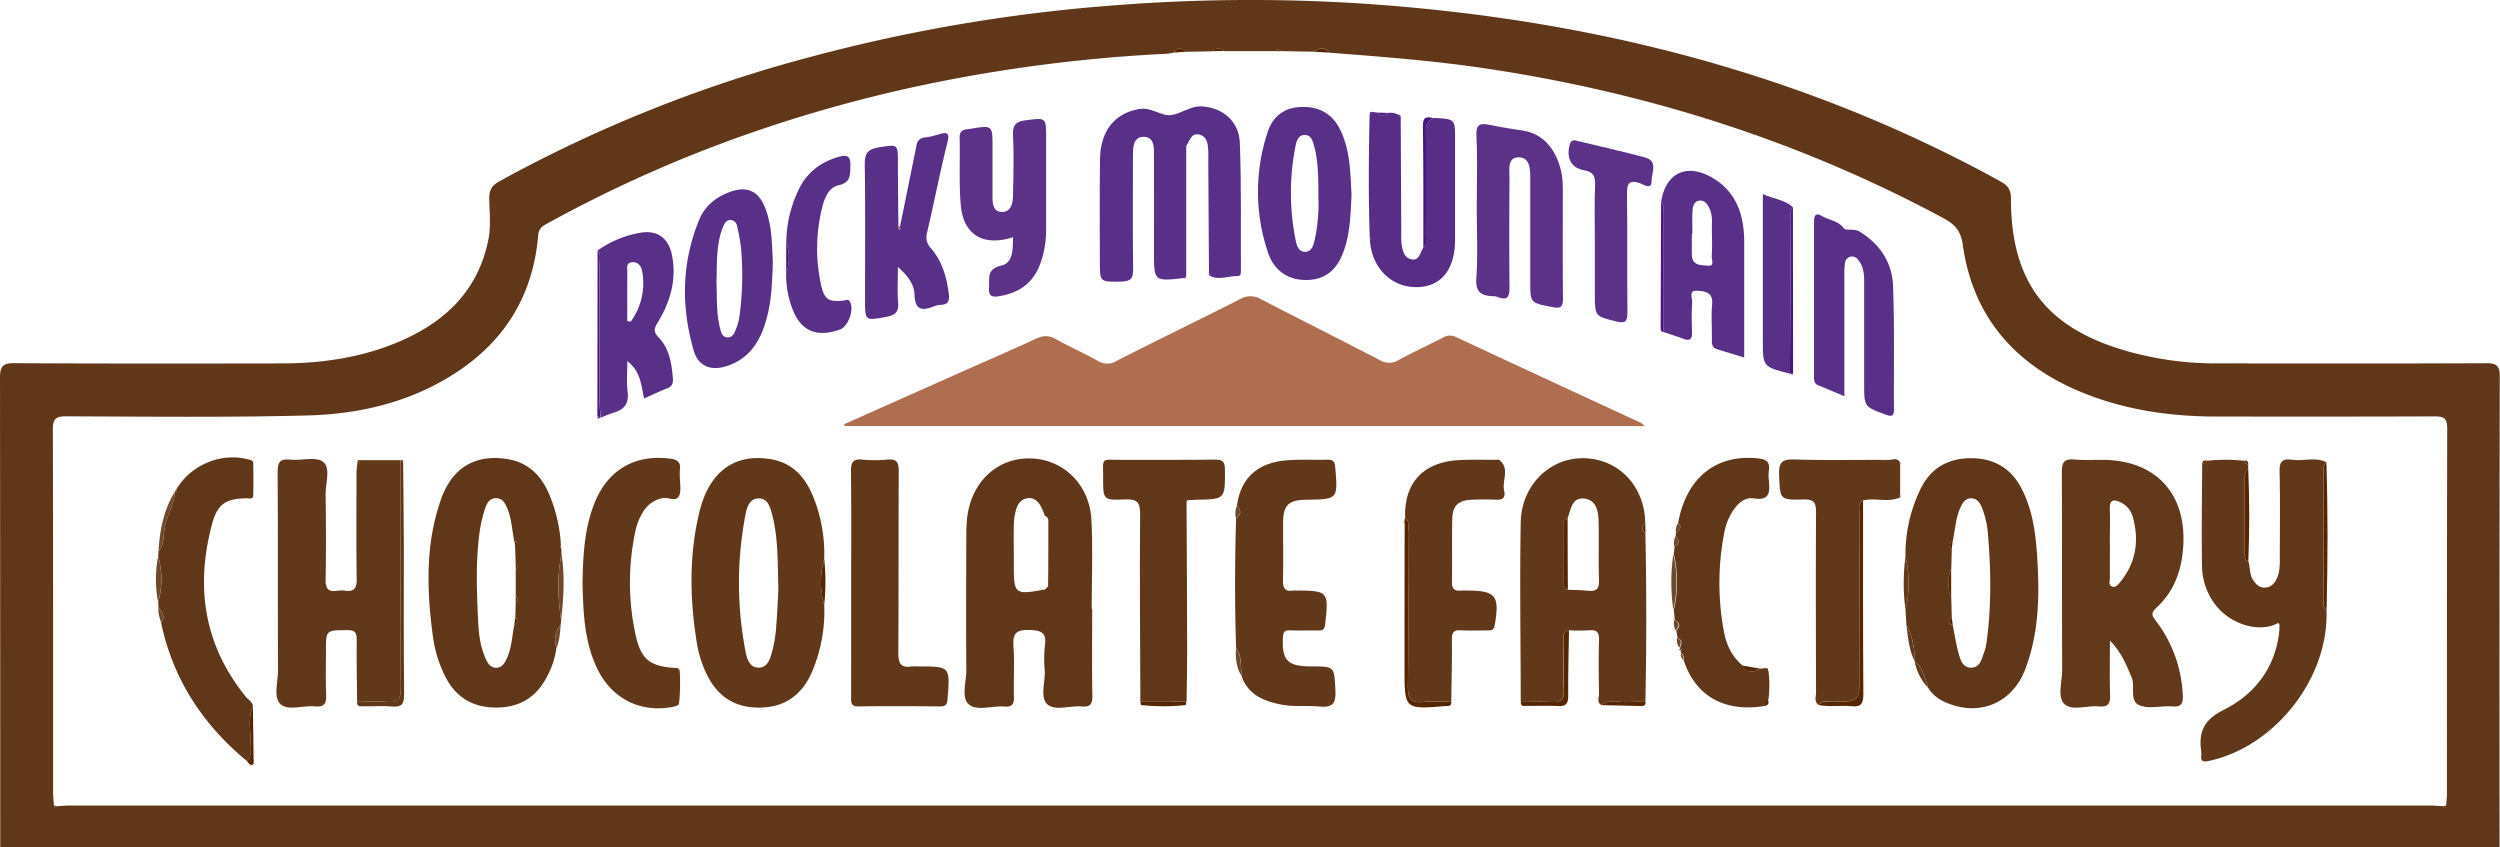 <svg id="Layer_1" data-name="Layer 1" xmlns="http://www.w3.org/2000/svg" viewBox="0 0 980.18 332.15"><path d="M.1,332.15q0-92-.1-183.94c0-4.52,1-5.85,5.72-5.82,34.82.21,69.64.15,104.46.1,16.29,0,32.2-2.35,47.23-8.94,17.59-7.72,30.12-20,34.05-39.49,1.06-5.25.49-10.64.36-16-.08-3.38.89-5.27,4-7A540.43,540.43,0,0,1,318.28,22.18,647.3,647.3,0,0,1,438.17,2a681.29,681.29,0,0,1,93.36-.76C620.14,6.82,704.65,27.53,783,70.39c2.88,1.58,5.42,2.72,5.42,7.19,0,33.51,14.17,51.52,47,60.5a129.18,129.18,0,0,0,34,4.41c35.16,0,70.32.09,105.47-.08,4.22,0,5.21,1.22,5.2,5.3q-.18,92.22-.08,184.44Zm21.07-16.23c.2.67.47,1,.94.18,1.82-.1,3.64-.28,5.46-.28H952.62c1.82,0,3.65.18,5.47.28.46.81.73.5.95-.17.11-1.49.33-3,.33-4.47,0-47.81,0-95.63.12-143.44,0-4.28-1.53-4.78-5.16-4.77-28.32.13-56.65.08-85,.07-18.83,0-37.22-2.69-54.62-10.14-25.29-10.82-41.26-29.48-45.14-57.08-.8-5.66-3.09-8.13-7.61-10.56C705.55,55.18,645.42,36.21,582.15,26.78c-20.26-3-40.68-4.57-61.09-6.13-1.84-2.56-3.89-1.85-6-.39l-13-.21c-.64-.94-1.29-.93-1.95,0H480.07a3.54,3.54,0,0,0-4.95.06l-10,.2c-1.78-1.58-3.49-2.06-5,.34a29.36,29.36,0,0,1-2.94.44,605,605,0,0,0-103.27,14c-48.81,11.11-95.31,28.27-139.18,52.46-1.84,1-3.47,1.78-3.71,4.61-1.88,22.65-12.26,40.49-31.12,53.2-18,12.12-38.39,17-59.58,17.54-31.47.8-63,.44-94.45.33-4.26,0-5.16,1.26-5.15,5.29.14,47.48.09,95,.1,142.44C20.85,312.61,21.06,314.27,21.17,315.92Z" style="fill:#613719"/><path d="M521.06,20.65l-6-.39C517.17,18.8,519.22,18.09,521.06,20.65Z" style="fill:#562600"/><path d="M465.14,20.28l-5,.34C461.65,18.22,463.36,18.7,465.14,20.28Z" style="fill:#562600"/><path d="M480.07,20l-4.95.06A3.54,3.54,0,0,1,480.07,20Z" style="fill:#562600"/><path d="M502.08,20.05l-1.95,0C500.79,19.12,501.44,19.11,502.08,20.05Z" style="fill:#562600"/><path d="M21.17,315.92a1.41,1.41,0,0,1,.94.18C21.64,316.9,21.37,316.59,21.17,315.92Z" style="fill:#562600"/><path d="M958.09,316.1a1.36,1.36,0,0,1,.95-.17C958.82,316.6,958.55,316.91,958.09,316.1Z" style="fill:#562600"/><path d="M330.94,166.33q21.6-9.63,43.19-19.24c10.65-4.74,21.36-9.35,31.94-14.24,2.82-1.3,5-1.52,7.86.08,5.34,3,11,5.49,16.41,8.5a6.76,6.76,0,0,0,7.31.12c16.17-8.24,32.51-16.14,48.7-24.34a7.78,7.78,0,0,1,7.91.06c15.52,8,31.17,15.85,46.69,23.9a7,7,0,0,0,7.38,0c5.7-3.09,11.6-5.83,17.38-8.79a5.26,5.26,0,0,1,5.13-.25q36.21,16.91,72.49,33.65a11,11,0,0,1,1.53,1.28H331.14Z" style="fill:#af6e50"/><path d="M827.24,251.15c0,8-.16,14.65.07,21.25.12,3.34-.67,4.93-4.35,4.56-4.6-.46-10.56,1.88-13.51-.89s-.92-8.84-.93-13.44c-.11-25.82,0-51.64-.14-77.46,0-3.88.88-5.35,4.93-5,4.3.38,8.66,0,13,.18,18.76.79,30.11,12.83,29.76,31.56-.19,10.19-3,19.42-10.74,26.51-2.08,1.91-1.59,3-.2,4.82a51.63,51.63,0,0,1,10.66,29.07c.19,3.3-.28,4.95-4.1,4.66-4.31-.32-9.16,1.1-12.85-.44-4.1-1.7-1.56-7.36-3.13-11.06C833.69,260.76,831.94,256,827.24,251.15Zm0-38c0,4.47-.06,9,0,13.42,0,1.21-.73,3,1,3.45,1.37.37,2.37-1,3.19-2,6.07-7.56,7.33-16.07,4.8-25.26a8.78,8.78,0,0,0-4.54-5.66c-2.77-1.41-4.69-1.46-4.49,2.64C827.36,204.2,827.2,208.68,827.2,213.16Z" style="fill:#62391b"/><path d="M141.13,180.44h15.94c0,.25,0,.5,0,.74,0,29.55-.07,59.1.08,88.65,0,4-.87,5.79-5.2,5.4-3.95-.35-8-.07-11.94-.07-.07-8-.24-16-.15-24,0-2.79-.29-4.13-3.68-4.1-8.38.07-8.38-.14-8.38,8.32,0,5.67-.17,11.34.07,17,.14,3.34-.64,4.94-4.34,4.57-4.6-.46-10.54,1.86-13.53-.87s-.93-8.81-1-13.4c-.11-25.82,0-51.64-.14-77.46,0-3.77.71-5.47,4.86-5,4.44.45,10.26-1.33,13,.9,3,2.38.88,8.42.94,12.86.15,11,.22,22,0,33-.08,3.73.94,5.25,4.7,4.62a10,10,0,0,1,3,0c3.49.49,4.52-1,4.48-4.44-.19-13.83-.08-27.66-.07-41.48,0-1.16.16-2.32.24-3.48l1-.92A5.24,5.24,0,0,0,141.13,180.44Z" style="fill:#613819"/><path d="M428.21,238.77c0,11.32-.13,22.64.07,34,.06,3.27-.82,4.52-4.16,4.22-4.61-.42-10.56,1.87-13.51-.87s-.71-8.82-1-13.41a48.41,48.41,0,0,1,.06-9.48c.76-5.21-1.34-6.11-6.21-6.23-5.23-.12-6.42,1.49-6.1,6.37.44,6.63,0,13.31.17,20,.08,2.89-.93,3.88-3.74,3.64-4.77-.39-10.83,1.95-14-.9-3-2.71-.89-8.8-.92-13.39-.13-17.48-.06-35,0-52.43a64.27,64.27,0,0,1,.35-7.48c1.71-14,11.89-23.41,24.86-23.07s23.16,10.32,23.84,24.17c.56,11.62.11,23.29.11,34.94Zm-18.41-7.69c.4-.48,1.13-1,1.14-1.44.09-8.53.09-17,.09-25.58a1.91,1.91,0,0,0-1.38-1.82c-.36-.92-.67-1.86-1.09-2.75-1-2.19-2.42-4.22-5.07-4.19-2.89,0-4.45,2.14-5.16,4.67a23.31,23.31,0,0,0-.83,5.88c-.12,5.15,0,10.3,0,15.45C397.46,233.06,397.77,233.31,409.8,231.08Z" style="fill:#603718"/><path d="M627.93,276.47c-2-1.1-1-3-1-4.48-.11-7-.2-14,0-20.94.09-3-.7-4.23-3.86-3.92a78.46,78.46,0,0,1-8,0c-2.71.56-1.93,2.73-2,4.41-.06,6.32-.24,12.65.06,19,.18,3.86-1.26,4.95-4.9,4.71-4-.27-8-.05-12-.05,0-23.45-.42-46.9,0-70.34.25-14.71,11.54-25.55,24.93-25.2,13.66.35,23.76,11.14,23.89,25.52-1.39,1.36-1.43,2.7.06,4q.69,33,0,66a54.44,54.44,0,0,0-6.39.06C635.16,275.64,631.27,273.81,627.93,276.47Zm-13.21-45.25c2.64.12,5.3.13,7.94.4,3.2.34,4.38-.74,4.27-4.14-.26-7.47,0-14.95-.15-22.43-.1-4-.51-8.79-5.38-9.53-5.1-.77-5.5,4.2-6.78,7.67-.83.29-1.48.77-1.48,1.72,0,8,0,16.08,0,24.11A2.21,2.21,0,0,0,614.72,231.22Z" style="fill:#61381a"/><path d="M881.5,220.1c.83,2.33.39,5,1.8,7.18,1.13,1.76,2.48,3.19,4.74,3.11s3.61-1.5,4.55-3.39c1.21-2.46,1.26-5.12,1.26-7.79,0-11.47.18-22.93-.09-34.39-.1-3.88,1.18-5.09,4.8-4.57,4.47.65,9.12-1.15,13.5.92-1.07.83-1,2-1,3.18q0,25.6,0,51.22c0,1.3-.23,2.7,1.09,3.61,1,26.58-20.1,53.56-46.07,59.15-2.55.55-3.35,0-3-2.47a3.65,3.65,0,0,0,0-1c-1.17-7.68.84-12.59,8.75-16.53,12-6,20.1-16.22,21.75-30.34a24.76,24.76,0,0,0,.13-3c0-.27-.31-.52-.48-.78-6.93,4-18.17.9-24.23-6.6A25.33,25.33,0,0,1,863.35,222c-.22-13.29,0-26.59.06-39.89.67-.49,1.34-1,2-1.46a66.29,66.29,0,0,1,14.36,0l1.68,1.71V184c-1.38.8-1.37,2.14-1.37,3.49q0,14.91,0,29.83C880.1,218.45,880.05,219.64,881.5,220.1Z" style="fill:#61381a"/><path d="M323.16,237.17a60.56,60.56,0,0,1-5,26.71c-3.9,8.62-10.46,13.44-20.26,13.55-10,.12-16.71-4.52-20.93-13.3a44.61,44.61,0,0,1-3.81-12.34c-2.74-17.25-3.06-34.52,1.19-51.55,3.91-15.71,14.18-22.69,28.22-20.13,8.27,1.51,13.06,7,16.09,14.2a59.66,59.66,0,0,1,4.5,24.83A32.06,32.06,0,0,0,323.16,237.17Zm-18-6.22c-.25-11.44-.12-20.62-2.52-29.55-.73-2.73-1.7-6-5.11-6s-4.62,3.16-5.15,5.89a141.12,141.12,0,0,0,0,54.49c.53,2.71,1.64,6,5.05,6s4.43-3.23,5.18-5.9a49.77,49.77,0,0,0,1.65-9.31C304.75,240.63,305,234.64,305.17,231Z" style="fill:#613819"/><path d="M220.07,215.15l.08,2c-1.78,8.67-1.43,17.34-.14,26l-.21,2c-2.49,2.66-2.49,5.77-1.67,9a32.51,32.51,0,0,1-4,11.74c-4.16,7.74-10.69,11.49-19.52,11.52s-15.39-3.64-19.62-11.37a49.57,49.57,0,0,1-5.4-17.55c-2.3-17.81-2.76-35.59,3.35-52.81,4.43-12.48,13.59-17.69,26-15.68,7.82,1.26,12.82,6,16,12.9a59.82,59.82,0,0,1,5,21.24c-.11.1-.33.24-.31.3A3.86,3.86,0,0,0,220.07,215.15Zm-17.88,6-.24-7c1.23-.86,1.06-1.49-.3-1.95-.91-4.2-1-8.58-2.64-12.62-.83-2.06-1.86-4.17-4.38-4.26s-3.78,1.92-4.44,4.06a56.6,56.6,0,0,0-2,8.19c-1.76,11.91-1.29,23.91-.74,35.87.23,4.95.84,10,2.88,14.6.8,1.84,1.84,3.77,4.2,3.77s3.37-1.9,4.22-3.74c1.9-4.14,2-8.7,2.89-13.06,1.85-.74,1.82-1.74.4-2.93l.17-6c1-.64,1-1.29,0-1.95V223.12C203.17,222.46,203.16,221.81,202.19,221.17Z" style="fill:#603718"/><path d="M747.46,245.15l-.36-6a46.12,46.12,0,0,0,0-21,58.24,58.24,0,0,1,5.92-26.5c4-8.11,10.72-12,19.71-12s15.67,3.84,19.84,11.85S798,208.19,798.63,217c1.06,15.35,1,30.67-4.56,45.32-4.8,12.66-16.68,18.21-29.06,13.91-3.67-1.27-7-3.15-9.07-6.6-1.14-3.74-2-7.61-5.24-10.28l.09.07C750.59,254.46,750,249.58,747.46,245.15Zm17.57-22a13.91,13.91,0,0,0,0,11l.21,8c-1.49,1.19-1.52,2.19.38,2.95.71,3.57,1.24,7.18,2.2,10.68.73,2.67,1.49,6,5,6s4.12-3.38,5.1-6a18.35,18.35,0,0,0,.93-3.87c1.92-13.75,1.79-27.53.66-41.32a37.74,37.74,0,0,0-2.29-11.2c-.84-2.08-2-4.08-4.52-4-2.32,0-3.34,2-4.16,3.83-1.85,4.14-2,8.7-2.94,13.06-1.87.76-1.82,1.77-.35,2.94Z" style="fill:#603718"/><path d="M474,107.13q-.13-21.39-.26-42.8c0-1.66.05-3.32,0-5-.14-2.69-.32-5.7-3.41-6.54-3.29-.89-3.84,2.37-5.15,4.32-.62.28-.85.6-.1,1l0,50-.91.9c-11.73,1.34-11.73,1.34-11.73-10.18,0-12.49.05-25,0-37.45,0-3.25.36-7.79-4.11-7.72-4.25.06-4.13,4.45-4.13,7.81,0,14.64-.13,29.29.07,43.94.05,3.57-.74,4.9-4.59,5-8.46.11-8.46.35-8.46-8,0-13.32-.13-26.63.06-39.95.16-11.25,5.75-18,15.31-19.72,4.75-.85,8.81,2.94,12.7,2.37s7.62-3.74,12.18-3.39c8.08.62,14.33,5.89,14.64,14.33.63,16.62.33,33.28.41,49.92,0,1,.09,2.3-1.26,2.27-3.67-.1-7.38,1.8-11-.12C474.85,107.71,474.68,107.39,474,107.13Z" style="fill:#593087"/><path d="M485,198.13c1.46-10.62,8-16.73,19.5-17.65,5.29-.43,10.64-.1,16-.25,2.13,0,2.78.72,3,2.85,1.08,12.68,1.14,12.67-11.41,12.85-6.87.1-9,2.12-9,8.92-.06,7.49.11,15-.07,22.46-.08,3.1.62,4.8,4.05,4.22a5.57,5.57,0,0,1,1,0c12.73.07,12.9.33,11.49,13.28-.23,2.06-1,2.43-2.77,2.39-3.66-.08-7.32.1-11-.06-2.21-.1-2.69.74-2.79,2.84-.44,8.85,1.76,11.26,10.77,11.29,9.68,0,9.34,0,9.81,9.55.26,5.17-1.29,6.66-6.3,6.19s-10,.2-14.92-.76c-6.92-1.35-13.1-3.88-15.63-11.35-.29-3.68.32-7.52-2.09-10.79-.54-17-.5-34,0-50.92C487,201.7,486.44,200,485,198.13Z" style="fill:#613819"/><path d="M447.11,275.15c-.08-24.48-.32-49-.1-73.43.05-4.95-1.3-6.13-6-5.91-8.5.4-8.56.11-8.5-8.62,0-8.06-1-6.86,6.82-6.9,12.33-.06,24.66.09,37-.09,3.08,0,3.91.79,3.93,3.89.06,11.66.19,11.65-11.39,11.85-1.17,0-2.32.18-3.48.27-.66.2-1,.47-.18.95.09,19.38.21,38.75.25,58.13,0,6.62-.15,13.24-.24,19.85Z" style="fill:#603718"/><path d="M96.7,298.29C79.45,284,67.8,266.24,63.16,244.15c1.87-2.37.47-4.19-1-6l-.13-2a33,33,0,0,0,0-18l.1-2c2.36-2.7,1.85-6.22,2.45-9.36.91-4.82,3.73-9,4-14l.11-.15.72.08-.44-.54c5.46-9.71,17.54-14.89,28.15-12.1,1,.26,2.14.29,2.17,1.58.08,4.15.11,8.3,0,12.45,0,1.88-1.53,1.23-2.61,1.25-8.17.18-11.42,2.13-13.59,10.29C76.57,230.22,80,253,96.4,273.2c1,1.23,2.75,2,2.76,3.93-2.35,5-.45,10.24-1.07,15.32C97.84,294.44,99,296.78,96.7,298.29Z" style="fill:#603718"/><path d="M550.94,203.09c-.56-13.2,6.55-21.47,19.81-22.59,5.3-.45,10.65-.17,16-.23.34,0,.78-.12,1,0,4.44,3.44,1,8.18,2,12.22.47,2-.08,3.57-2.79,3.44-3.32-.16-6.66-.13-10,0-5.06.18-7.45,2.34-7.56,7.31-.19,8.32,0,16.65-.12,25-.05,2.74,1.13,3.55,3.59,3.3a19,19,0,0,1,2,0c11.67,0,13.17,1.93,11.17,13.63-.32,1.87-1.2,2-2.65,2-3.49,0-7,.16-10.48-.06-2.84-.18-3.69.76-3.66,3.62.09,8.14-.14,16.28-.25,24.42-3.66,0-7.35-.33-11,.06-5,.54-6-1.51-6-6.17.25-20.12.13-40.25.07-60.38C552.06,206.8,552.87,204.64,550.94,203.09Z" style="fill:#61381a"/><path d="M333.72,228.14c0-14.5.1-29-.08-43.49,0-3.42.78-4.79,4.38-4.45a53.77,53.77,0,0,0,10,0c3.64-.34,4.37,1.14,4.35,4.51-.13,23.83,0,47.65-.17,71.47,0,4.27,1.3,5.73,5.34,5.11a15.9,15.9,0,0,1,2.49,0c12.54,0,12.48,0,11.48,12.78-.16,2.09-.69,2.91-2.89,2.89-10.66-.09-21.32-.14-32,0-3.19.05-2.93-1.78-2.92-3.84Q333.73,250.62,333.72,228.14Z" style="fill:#603718"/><path d="M745,182.13v12c-.12.08-.36.18-.36.23a4.5,4.5,0,0,0,.25.7c-4.67,2.08-9.67,0-14.41,1.13-2.32,1.32-1.33,3.56-1.34,5.39-.07,20.91,0,41.82,0,62.74,0,10.76,0,10.72-10.58,10.83-1.89,0-4.06-.8-5.54,1.22-1.93-1.36-.94-3.37-1-5-.07-23.49-.13-47,0-70.46,0-3.77-.71-5.21-4.86-5.09-9.49.27-9.23,0-9.61-9.61-.18-4.71.92-6.24,5.91-6.07,12.31.4,24.64.09,37,.19,1.46,0,3.3-1.05,4.44.87-.11.1-.32.25-.3.29A3.54,3.54,0,0,0,745,182.13Z" style="fill:#613819"/><path d="M228.39,228.3c.21-10.51.71-21,4.65-30.93,5.21-13.14,15.82-19.3,29.64-17.56,2.88.37,4.28,1.32,3.87,4.34a24.82,24.82,0,0,0,0,3c0,2.5.66,5.38-.36,7.38-1.16,2.3-4.23.28-6.44.78a11.33,11.33,0,0,0-7.27,4.86,22.85,22.85,0,0,0-3.4,8.26,96.42,96.42,0,0,0,.15,40.66c2.14,9.42,5.44,12,14.89,12.78.8.07,1.65-.2,2.21.67s.32,13.35-.33,13.79a6.22,6.22,0,0,1-2.27.84c-12.74,2.39-24-3.3-29.63-15.16C229,251.33,228.66,239.81,228.39,228.3Z" style="fill:#613819"/><path d="M657,210.11l.13-1c1-1.2,2.71-2.27.81-4.06,3.25-17.85,15-27.18,31.59-25.3,3.18.37,4.46,1.48,4,4.65a17.18,17.18,0,0,0,0,4c.38,4.41.47,8.06-6,7-3.42-.56-6.2,2-8.13,4.91a24.2,24.2,0,0,0-3.41,8.77,103.32,103.32,0,0,0-.07,38.64c1,5.21,3.15,9.76,7.31,13.2,1.83,3.2,4.29,2.77,7,1.21l2-.15,1.15,1.17a44.5,44.5,0,0,1,0,10.94c-1.2.52-1,1.61-1.06,2.61-15.94,2.85-27.67-3.71-32.25-18a2.08,2.08,0,0,0-.87-2.54l-.33-1,.67-.52-.85-.19,0-.46c.64-1.51,1.17-3-.93-3.83l-.54-2.92c1.41-1.59,1.85-3-.59-4.07l-.36-4a49.49,49.49,0,0,0,0-22l.3-3C658.83,213.16,658.4,211.71,657,210.11Z" style="fill:#613719"/><path d="M579,81.76c0-9.5.29-19-.13-28.47-.2-4.67,1.41-5.1,5.32-4.3,4.15.84,8.37,1.53,12.57,2.15,8.37,1.24,13.1,7.3,15.17,15.37.92,3.58.81,7.26.8,10.93,0,13.15-.08,26.3.06,39.45,0,3.33-.63,4.22-4.2,3.51-8.58-1.71-8.62-1.48-8.62-10.23,0-13.32,0-26.64,0-40,0-3.7,0-8.54-4.67-8.48-4.39.05-3.44,4.93-3.46,8.07-.11,14.15-.14,28.31,0,42.46,0,3.67-.35,6-4.78,4.17a6.43,6.43,0,0,0-2-.27c-4.4-.24-6.59-1.69-6.25-6.94C579.47,100.1,579,90.91,579,81.76Z" style="fill:#5b3288"/><path d="M352.89,88.72c2.16-10.6,4.34-21.2,6.45-31.81a3.37,3.37,0,0,1,3.33-3A34.12,34.12,0,0,0,368,52.7c3.14-.93,4.48-.94,3.43,3.26-2.91,11.62-5.18,23.4-7.91,35.07A6.29,6.29,0,0,0,365,97.34c4.4,5.08,6.15,11.3,7,17.86.31,2.55-.11,4.22-3.11,4.32a8.86,8.86,0,0,0-2.9.66c-4.67,1.88-7.26,1.19-7.44-4.66-.13-4-2.56-7.39-6.51-10.84,0,5.27-.27,9.68.08,14,.3,3.61-1.06,4.88-4.49,5.52-8.5,1.58-8.47,1.74-8.47-6.68,0-17.67.15-35.33-.11-53-.06-4.32,1.08-6,5.48-6.73,7.56-1.16,7.49-1.49,7.52,5.94,0,8.33.12,16.66.19,25,.06.43.13.88.2,1.32C353.31,89.86,352.86,89.22,352.89,88.72Z" style="fill:#593087"/><path d="M651.27,79.2c1.68-10.93,9.36-15.11,19-10.11,7.43,3.85,11.62,10.22,13,18.44a42.36,42.36,0,0,1,.58,6.45c0,15.24,0,30.48,0,46.2C680,139,676.75,138,673.42,137c-2.09-.58-2.28-2-2.25-3.81.07-4.66-.3-9.34.11-14,.44-5-3.32-5-6.09-5.19-3.18-.17-1.64,3-1.74,4.57-.26,3.8-.18,7.64-.06,11.47.09,2.54-.47,3.89-3.35,2.82-2.63-1-5.3-1.83-7.95-2.74q0-23.38,0-46.76C652.1,82,652.53,80.42,651.27,79.2Zm12.27,12.47h-.19c0,2.83-.1,5.66,0,8.49.19,4.17,3.91,3.76,6.34,4,2.69.28,1.33-2.45,1.43-3.8.21-3.14.13-6.32.05-9.48-.08-3,.46-6-.82-8.87-.78-1.75-1.76-3.48-3.86-3.37-2.33.12-2.79,2.26-2.91,4.06C663.4,85.68,663.54,88.68,663.54,91.67Z" style="fill:#593087"/><path d="M529.9,76.31c-.38,7.56-.51,14.91-3,21.94-2.62,7.53-7.17,11.21-14,11.51-7.26.32-13.23-3.2-15.75-10.71a74.44,74.44,0,0,1-.2-47.11c2-6.21,6.5-9.87,13.43-10,7.11-.17,12.19,2.85,15.22,9.22C529.43,59.18,529.43,67.9,529.9,76.31Zm-13,1.62c0-8.09,0-14.41-1.64-20.56-.57-2.07-1.17-4.55-3.88-4.45-2.38.08-3.06,2.36-3.44,4.32a94,94,0,0,0,.06,37c.42,2.11,1.21,4.62,3.82,4.49S515,96,515.47,93.94A66,66,0,0,0,516.94,77.93Z" style="fill:#593087"/><path d="M723.14,155.35c-3.81-1.59-7-3-10.18-4.24-1.81-.73-1.73-2.21-1.73-3.74q0-30.24,0-60.49c0-2.54.78-3.58,3.16-2.15,2.76,1.64,6.21,1.74,8.5,4.75.87,1.15,4.08,0,6.2,1.32,8,4.92,12.77,12.12,13.12,21.25.61,16.14.25,32.32.36,48.48,0,2.9-1.08,2.8-3.35,2-8.3-3.1-8.33-3-8.33-11.91q0-20.25,0-40.49c0-2.89-.34-5.67-2.17-8a3.22,3.22,0,0,0-3-1.58,3,3,0,0,0-2.39,2.86,31.86,31.86,0,0,0-.21,4.48q0,21,0,42Z" style="fill:#593087"/><path d="M234.31,98.21A40.86,40.86,0,0,1,251,91.27c6.57-1.17,11,1.89,12.41,8.52,2,9.62-.54,18.5-5.55,26.67-1.45,2.36-1.71,3.66.36,5.81,4.27,4.44,5.12,10.27,5.61,16.16.16,1.91-.41,3.11-2.29,3.84-2.93,1.15-5.77,2.5-9,3.95-1.2-5.08-1.23-10.45-6.57-14.65,0,4.48-.38,8.22.09,11.84.61,4.63-1.16,7.17-5.48,8.4-1.74.5-3.4,1.28-5.1,1.94-.12-2.15-.34-4.3-.34-6.46,0-17.94,0-35.88,0-53.82C235.07,101.71,235.68,99.8,234.31,98.21Zm11.62,27.65,1.35.25a25.56,25.56,0,0,0,4.53-19.58c-.35-2-1.44-3.89-3.94-3.72s-1.9,2.31-1.91,3.83C245.9,113.05,245.93,119.46,245.93,125.86Z" style="fill:#593087"/><path d="M303,102.62c-.23,8.57-.57,16.55-3,24.24s-6.63,13.76-14.59,16.51c-6.54,2.26-11.64.43-13.5-6.16C267,120,267.25,102.72,274.21,86c2.18-5.26,6.53-8.76,11.92-10.72,6.79-2.47,11.28-.46,13.9,6.3C302.73,88.52,302.65,95.89,303,102.62Zm-22.06,8.69c.22,5.5-.15,11.51,1.37,17.36.41,1.58.81,3.46,2.86,3.6s2.75-1.65,3.35-3.17a20.84,20.84,0,0,0,1.35-4.76,120.14,120.14,0,0,0,.7-26.8A71.19,71.19,0,0,0,289,88.75a2.82,2.82,0,0,0-2.17-2.47c-1.59-.27-2.51.87-3.07,2.06A23.2,23.2,0,0,0,282.19,93C280.86,98.9,281.1,104.89,280.9,111.31Z" style="fill:#593087"/><path d="M549.17,46.17q.11,22.15.23,44.31a39.32,39.32,0,0,0,.09,5c.37,2.67,1,5.67,4,6.22s3.28-2.69,4.51-4.5c1.71-1.43,1-3.39,1-5.13.06-13.45.12-26.89,0-40.34,0-2.63.58-4.41,3-5.42a2.85,2.85,0,0,1,.49-.06c8,.45,8,.45,8,8.36,0,13.15,0,26.3,0,39.45-.06,11.74-5.52,18.4-15,18.52-10,.12-17.73-7.61-18.38-18.42.12-.1.36-.26.35-.3a7,7,0,0,0-.41-.69c-.56-16-.43-32-.07-48l1.16-1.29,1.9.25c1.27,1.43,2.59,1.43,4,.16a6.33,6.33,0,0,1,4.1.64Z" style="fill:#572d85"/><path d="M397.18,93c-11.64,3.75-19.48-.92-20.49-12.59-.75-8.77-.22-17.65-.44-26.47-.08-3.36,2.26-3.12,4.33-3.45,8.56-1.41,8.56-1.4,8.56,7,0,6.5,0,13,0,19.5,0,2.7.14,6,3.62,6.11s4.35-3.22,4.41-6.13c.16-8,.38-16,0-24-.2-4.22,1.45-5.37,5.2-5.83,7.8-1,7.78-1.11,7.78,6.93,0,11.84,0,23.67,0,35.5a38.29,38.29,0,0,1-2.8,15.14c-3,6.94-8.57,10.32-15.81,11.46-2.7.43-4-.2-3.77-3.29.28-3.7-1.11-7.37,4.83-8.77C397.13,103.12,397.17,97.85,397.18,93Z" style="fill:#5b3288"/><path d="M625.29,95.76c0-7.83-.2-15.67.09-23.48.14-3.6-1.07-5-4.53-5.58-5-.89-6.92-5.2-5.32-10.25.64-2,2-1.41,3.17-1.13,8.75,2.08,17.51,4.07,26.19,6.39,5.44,1.45,2.58,6.15,2.64,9.23.08,3.75-3.25,1.34-4.44.93-4.51-1.54-5.24.1-5.19,4.3.22,15.49,0,31,.17,46.47,0,3.46-.83,4.23-4.18,3.42-8.57-2.06-8.6-1.94-8.6-10.81Z" style="fill:#5b3288"/><path d="M308.26,95.2a49,49,0,0,1,5.24-21.58c3.23-6.26,8.41-10.11,15.14-12.07,3.27-.94,4.93-.6,4.77,3.46-.14,3.61.21,6.55-4.67,7.64-3.75.84-5.4,4.78-6.31,8.41a66.29,66.29,0,0,0-.62,30.14c1.32,6.3,3,7.34,9.23,6.6.78-.09,1.46-.66,2.11.35,1.9,3-.51,9.89-3.93,11.09-9.36,3.27-15.65.36-18.82-8.93a36.75,36.75,0,0,1-2.18-13.2A17.41,17.41,0,0,0,308.26,95.2Z" style="fill:#593087"/><path d="M701.78,146.51c-10.63-2.71-10.63-2.71-10.63-13.11V76.1c4.16,1.86,8.49,2.19,11.8,5.1-1.55,1.71-.81,3.8-.83,5.71C702,106.77,701.89,126.64,701.78,146.51Z" style="fill:#593087"/><path d="M140,275.15c4,0,8-.28,11.94.07,4.33.39,5.22-1.41,5.2-5.4-.15-29.55-.08-59.1-.08-88.65l1,0c.09,11,.24,21.92.27,32.87,0,19.45-.1,38.89.11,58.34,0,3.84-1.09,4.93-4.77,4.61s-7.3,0-11-.08C141.55,276.87,139.86,277.4,140,275.15Z" style="fill:#603718"/><path d="M550.94,203.09c1.93,1.55,1.12,3.71,1.12,5.59.06,20.13.18,40.26-.07,60.38,0,4.66,1,6.71,6,6.17,3.62-.39,7.31-.06,11-.06.17,1.87-1.21,1.57-2.32,1.66-16,1.31-16,1.31-16-14.73q0-28.38.06-56.76l0-1.37A.94.94,0,0,1,550.94,203.09Z" style="fill:#562600"/><path d="M713,276.41c1.48-2,3.65-1.2,5.54-1.22,10.58-.11,10.58-.07,10.58-10.83,0-20.92,0-41.83,0-62.74,0-1.83-1-4.07,1.34-5.39,0,25.31-.06,50.62.11,75.93,0,3.7-.88,5.13-4.7,4.73C721.62,276.44,717.27,277.27,713,276.41Z" style="fill:#562600"/><path d="M596.31,275.17c4,0,8-.22,12,.05,3.64.24,5.08-.85,4.9-4.71-.3-6.31-.12-12.64-.06-19,0-1.68-.76-3.85,2-4.41-.12,8.57-.36,17.14-.3,25.71,0,2.93-.71,4.21-3.85,4-4.12-.22-8.25,0-12.38-.05C597.4,276.83,596.08,277,596.31,275.17Z" style="fill:#562600"/><path d="M701.78,146.51c.11-19.87.19-39.74.34-59.6,0-1.91-.72-4,.83-5.71q0,32.47.07,64.94l-1.19.39Z" style="fill:#4b157e"/><path d="M234.31,98.21c1.37,1.59.76,3.5.77,5.26,0,17.94,0,35.88,0,53.82,0,2.16.22,4.31.34,6.46l-.09,0-1.11-.65Q234.29,130.67,234.31,98.21Z" style="fill:#4b157e"/><path d="M881.5,220.1c-1.45-.46-1.4-1.65-1.4-2.83q0-14.93,0-29.83c0-1.35,0-2.69,1.37-3.49Q882.24,202,881.5,220.1Z" style="fill:#562600"/><path d="M912.19,239.18c-1.32-.91-1.09-2.31-1.09-3.61q0-25.6,0-51.22c0-1.15-.11-2.35,1-3.18C912.74,200.5,912.65,219.84,912.19,239.18Z" style="fill:#562600"/><path d="M562.06,46.29c-2.45,1-3.06,2.79-3,5.42.16,13.45.1,26.89,0,40.34,0,1.74.68,3.7-1,5.13,0-15.94.05-31.88-.17-47.82C557.82,45.68,559.46,45.67,562.06,46.29Z" style="fill:#4b157e"/><path d="M651.27,79.2c1.26,1.22.83,2.79.83,4.24q0,23.37,0,46.76c-1.07-.25-1.05-1.11-1-1.93Q651.16,103.73,651.27,79.2Z" style="fill:#4b157e"/><path d="M220,243.15c-1.29-8.68-1.64-17.35.14-26C221.53,225.81,221,234.48,220,243.15Z" style="fill:#6f492b"/><path d="M656.07,217.14a49.49,49.49,0,0,1,0,22A77.8,77.8,0,0,1,656.07,217.14Z" style="fill:#6f492b"/><path d="M747.1,218.15a46.12,46.12,0,0,1,0,21A79,79,0,0,1,747.1,218.15Z" style="fill:#62391b"/><path d="M68.58,192.77c-.26,5-3.08,9.2-4,14-.6,3.14-.09,6.66-2.45,9.36C62.63,207.9,64.11,199.92,68.58,192.77Z" style="fill:#6f492b"/><path d="M62,218.13a33,33,0,0,1,0,18A47.19,47.19,0,0,1,62,218.13Z" style="fill:#6f492b"/><path d="M447.11,275.15h18.05c-.12.46-.19,1.28-.36,1.3a83.15,83.15,0,0,1-17.35,0C447.3,276.45,447.22,275.61,447.11,275.15Z" style="fill:#562600"/><path d="M627.93,276.47c3.34-2.66,7.23-.83,10.84-1.27a54.44,54.44,0,0,1,6.39-.06c.12,1.34-.61,1.71-1.8,1.68Q635.65,276.63,627.93,276.47Z" style="fill:#562600"/><path d="M96.7,298.29c2.29-1.51,1.14-3.85,1.39-5.84.62-5.08-1.28-10.35,1.07-15.32.1,6.86.21,13.73.27,20.59,0,.85.44,2.23-1,2.2C97.83,299.91,97.26,298.87,96.7,298.29Z" style="fill:#562600"/><path d="M747.46,245.15c2.53,4.43,3.13,9.31,3.33,14.29C748.46,255,748.1,250,747.46,245.15Z" style="fill:#62391b"/><path d="M484.59,254.11c2.41,3.27,1.8,7.11,2.09,10.79C484.65,261.56,484.37,257.89,484.59,254.11Z" style="fill:#6f492b"/><path d="M323.16,237.17a32.06,32.06,0,0,1,0-18A88.33,88.33,0,0,1,323.16,237.17Z" style="fill:#562600"/><path d="M750.7,259.37c3.23,2.67,4.1,6.54,5.24,10.28A20.7,20.7,0,0,1,750.7,259.37Z" style="fill:#62391b"/><path d="M218.13,254.16c-.82-3.27-.82-6.38,1.67-9C219.56,248.19,219.41,251.28,218.13,254.16Z" style="fill:#6f492b"/><path d="M308.26,95.2a17.41,17.41,0,0,1,0,11.91C308.23,103.14,308.25,99.17,308.26,95.2Z" style="fill:#4b157e"/><path d="M485,198.13c1.41,1.83,1.93,3.57-.45,5.06A8.67,8.67,0,0,1,485,198.13Z" style="fill:#6f492b"/><path d="M690.1,262.16c-2.66,1.56-5.12,2-7-1.21Z" style="fill:#562600"/><path d="M62.16,238.15c1.47,1.81,2.87,3.63,1,6C62.59,242.19,61.84,240.26,62.16,238.15Z" style="fill:#6f492b"/><path d="M656.39,243.12c2.44,1,2,2.48.59,4.07A6.23,6.23,0,0,1,656.39,243.12Z" style="fill:#6f492b"/><path d="M657,210.11c1.43,1.6,1.86,3-.6,4.07A6.31,6.31,0,0,1,657,210.11Z" style="fill:#6f492b"/><path d="M657.91,205.09c1.9,1.79.21,2.86-.81,4.06A6,6,0,0,1,657.91,205.09Z" style="fill:#6f492b"/><path d="M657.52,250.11c2.1.84,1.57,2.32.93,3.83A4.91,4.91,0,0,1,657.52,250.11Z" style="fill:#6f492b"/><path d="M645.15,209.17c-1.49-1.32-1.45-2.66-.06-4Z" style="fill:#562600"/><path d="M544.06,44.29c-1.38,1.27-2.7,1.27-4-.16Z" style="fill:#4b157e"/><path d="M352.89,88.72c0,.5.42,1.14-.44,1.37-.07-.44-.14-.89-.2-1.32A.66.66,0,0,1,352.89,88.72Z" style="fill:#af6e50"/><path d="M692.13,276.73c0-1-.14-2.09,1.06-2.61C693.45,275.24,693.71,276.36,692.13,276.73Z" style="fill:#562600"/><path d="M659,256.15a2.08,2.08,0,0,1,.87,2.54A3.07,3.07,0,0,1,659,256.15Z" style="fill:#6f492b"/><path d="M550.74,204l0,1.37C550.15,204.87,550.16,204.41,550.74,204Z" style="fill:#af6e50"/><path d="M745,182.13a3.54,3.54,0,0,1-.39-.64s.19-.19.3-.29A.77.77,0,0,1,745,182.13Z" style="fill:#562600"/><path d="M69,192.16l.44.54-.72-.08C68.61,192.36,68.7,192.2,69,192.16Z" style="fill:#6f492b"/><path d="M141.08,181.23l-1,.92c0-.32,0-.65.08-1A7,7,0,0,1,141.08,181.23Z" style="fill:#562600"/><path d="M744.89,195.1a4.5,4.5,0,0,1-.25-.7c0-.05.24-.15.36-.23A.75.75,0,0,1,744.89,195.1Z" style="fill:#562600"/><path d="M158.1,181.15l-1,0c0-.24,0-.49,0-.74C157.76,180.18,158.1,180.42,158.1,181.15Z" style="fill:#6f492b"/><path d="M220.07,215.15a3.86,3.86,0,0,1-.36-.7c0-.06.2-.2.31-.3Z" style="fill:#6f492b"/><path d="M658.5,254.4l.85.19-.67.52A.51.51,0,0,1,658.5,254.4Z" style="fill:#6f492b"/><path d="M141.08,181.23a7,7,0,0,0-.92-.06c-.06-.75.28-1,1-.73A5.24,5.24,0,0,1,141.08,181.23Z" style="fill:#6f492b"/><path d="M234.26,163.13l1.11.65C234.49,164.44,234.17,164.13,234.26,163.13Z" style="fill:#593087"/><path d="M701.83,146.53l1.19-.39-.18.78Z" style="fill:#593087"/><path d="M464.12,109.07l.91-.9C465.11,108.86,464.82,109.17,464.12,109.07Z" style="fill:#4b157e"/><path d="M693.21,263.18,692.06,262C693.05,261.8,693.3,262.32,693.21,263.18Z" style="fill:#562600"/><path d="M474,107.13c.65.26.82.58.12,1Z" style="fill:#4b157e"/><path d="M465.15,197.16c-.81-.48-.48-.75.18-.95A1.42,1.42,0,0,1,465.15,197.16Z" style="fill:#562600"/><path d="M537.1,93.15a7,7,0,0,1,.41.69s-.23.2-.35.3Z" style="fill:#4b157e"/><path d="M465.07,58.14c-.75-.41-.52-.73.1-1C465.14,57.47,465.11,57.81,465.07,58.14Z" style="fill:#4b157e"/><path d="M549.17,46.17l-1-1.24C549,45,549.28,45.39,549.17,46.17Z" style="fill:#4b157e"/><path d="M881.47,182.31l-1.68-1.71C881.14,180.39,881.58,181.09,881.47,182.31Z" style="fill:#562600"/><path d="M538.19,43.88,537,45.17C537,44.34,537.11,43.68,538.19,43.88Z" style="fill:#4b157e"/><path d="M865.43,180.61c-.68.48-1.35,1-2,1.46C863.38,180.61,864.26,180.41,865.43,180.61Z" style="fill:#562600"/><path d="M614.62,203.19q0,14,.1,28a2.21,2.21,0,0,1-1.61-2.2c0-8,0-16.07,0-24.11C613.14,204,613.79,203.48,614.62,203.19Z" style="fill:#562600"/><path d="M201.62,245.06l.4-2.93C203.44,243.32,203.47,244.32,201.62,245.06Z" style="fill:#562600"/><path d="M202.21,223.12c0-.65,0-1.3,0-2C203.16,221.81,203.17,222.46,202.21,223.12Z" style="fill:#562600"/><path d="M202.19,236.13l0-1.95C203.17,234.84,203.16,235.49,202.19,236.13Z" style="fill:#562600"/><path d="M202,214.2l-.3-1.95C203,212.71,203.18,213.34,202,214.2Z" style="fill:#562600"/><path d="M765,223.17v11A13.91,13.91,0,0,1,765,223.17Z" style="fill:#562600"/><path d="M765.58,212.25c-.12,1-.24,2-.35,2.94C763.76,214,763.71,213,765.58,212.25Z" style="fill:#562600"/><path d="M765.24,242.11c.12,1,.25,2,.38,2.95C763.72,244.3,763.75,243.3,765.24,242.11Z" style="fill:#562600"/></svg>
